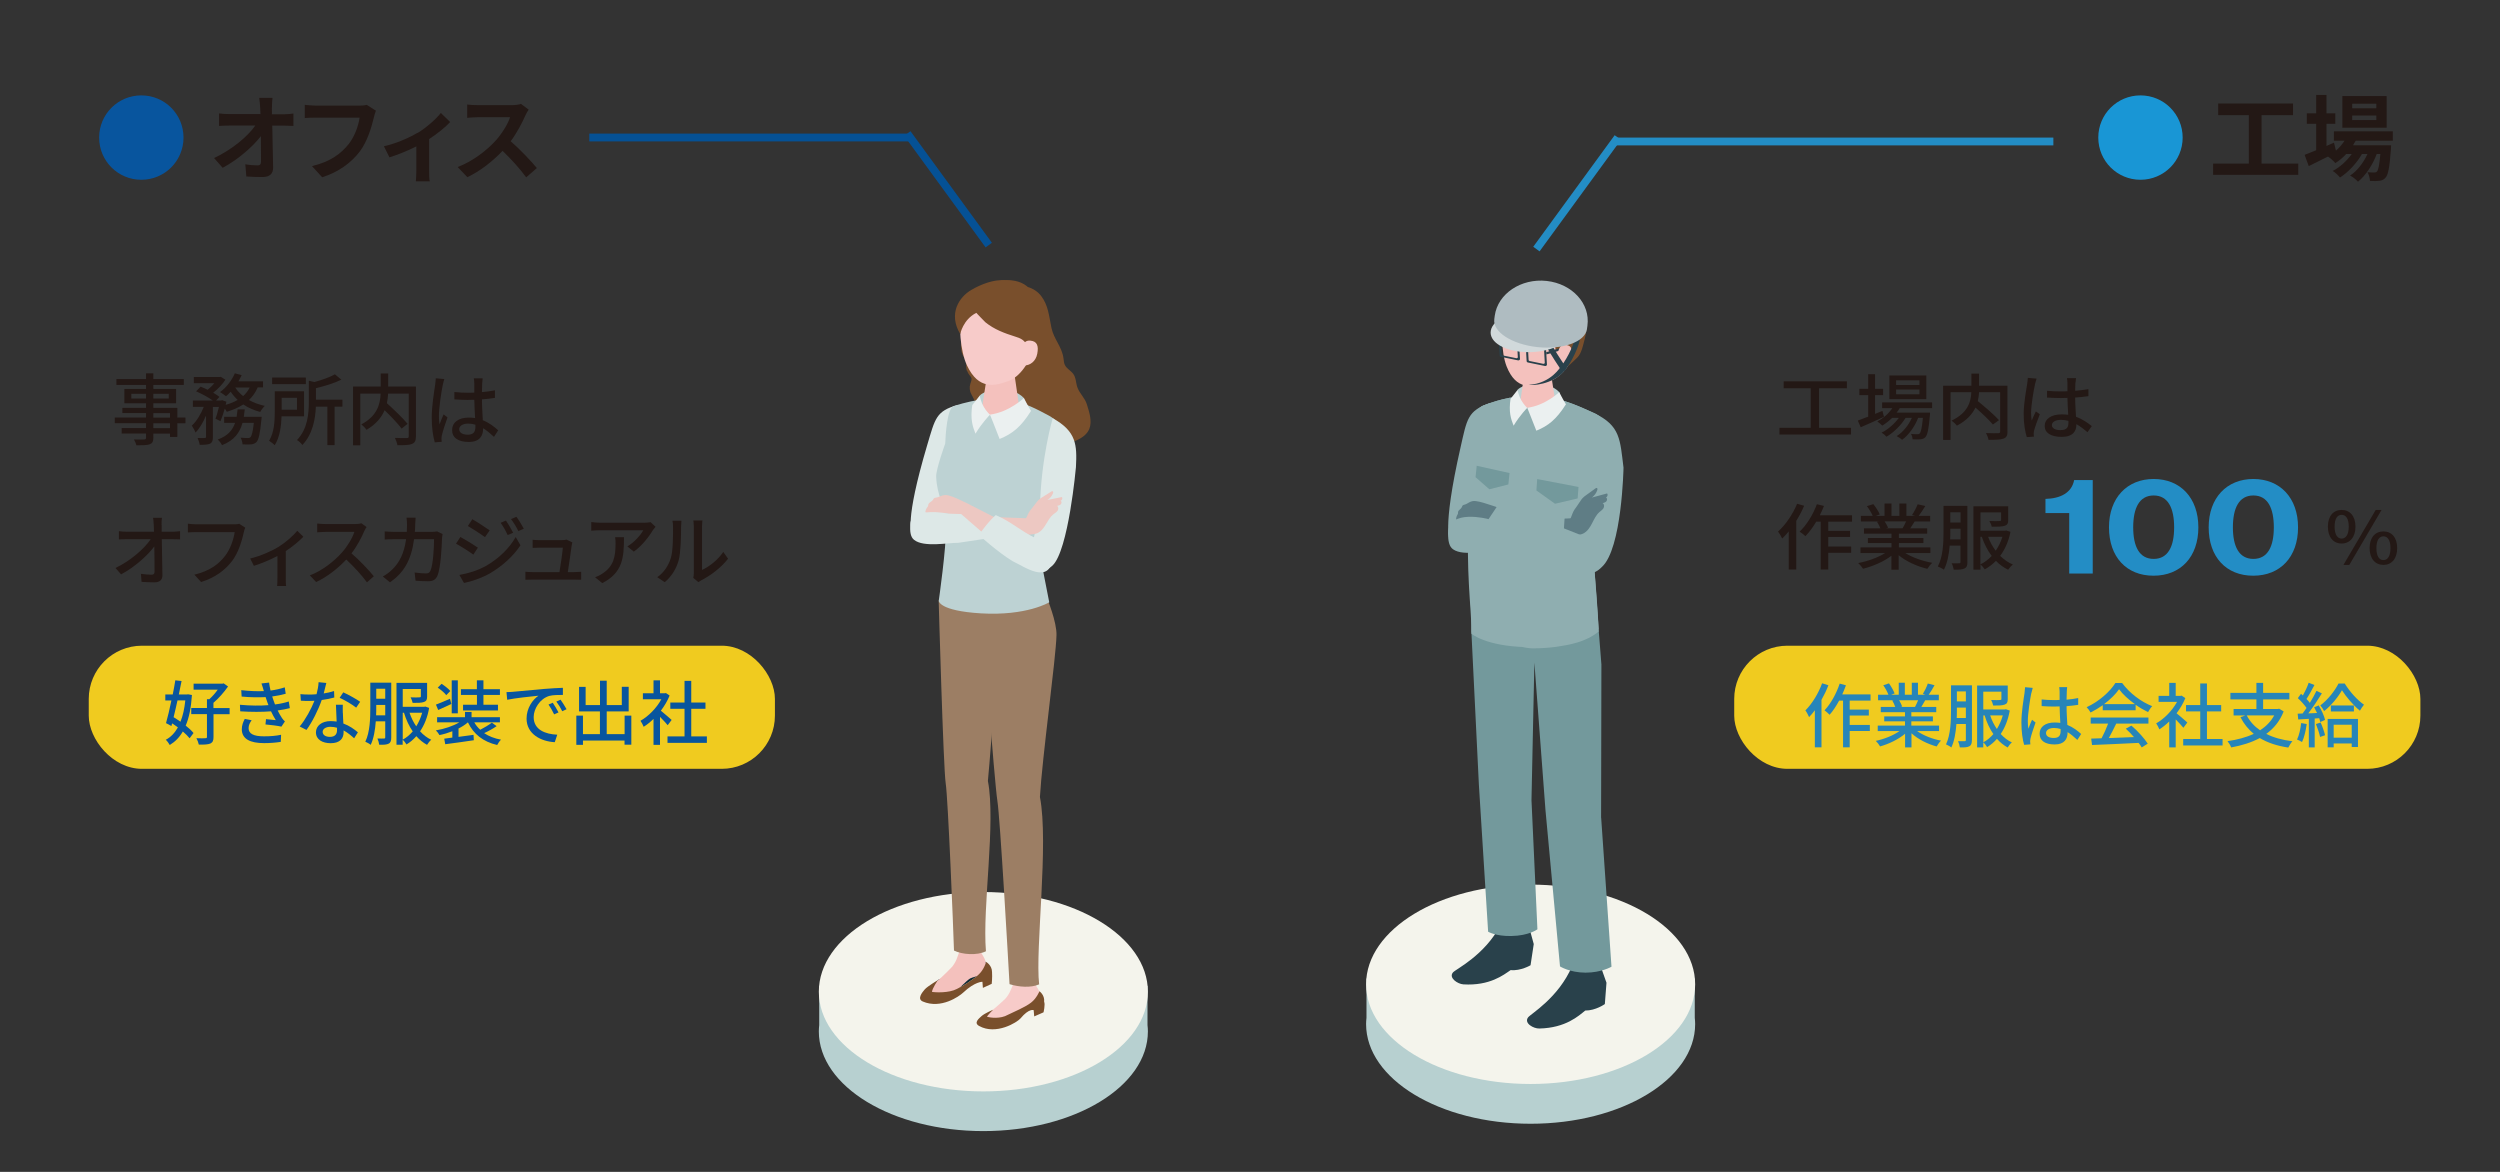 <?xml version="1.0" encoding="UTF-8"?><svg id="_レイヤー_2" xmlns="http://www.w3.org/2000/svg" viewBox="0 0 320 150"><rect x="0" y="0" width="320" height="150" fill="#333333" stroke="none"/><defs><style>.cls-1{fill:#29414b;}.cls-1,.cls-2,.cls-3,.cls-4,.cls-5,.cls-6,.cls-7,.cls-8,.cls-9,.cls-10,.cls-11,.cls-12,.cls-13,.cls-14,.cls-15,.cls-16,.cls-17,.cls-18,.cls-19,.cls-20,.cls-21,.cls-22,.cls-23,.cls-24,.cls-25{stroke-width:0px;}.cls-2{fill:#102c36;}.cls-3{fill:#edc8c2;}.cls-4{fill:#2685b9;}.cls-5{fill:#794f2c;}.cls-6,.cls-26{fill:#08559e;}.cls-7{fill:#f4c1bd;}.cls-8{fill:#231815;}.cls-9{fill:#9c7e64;}.cls-10{fill:#73999c;}.cls-11{fill:none;}.cls-12{fill:#ebf0f0;}.cls-13{fill:#8faeb0;}.cls-14{fill:#dde8e7;}.cls-26{stroke:#055195;}.cls-26,.cls-27{stroke-miterlimit:10;}.cls-15{fill:#f4f4ec;}.cls-16{fill:#1996d5;}.cls-17{fill:#f0cb1f;}.cls-18{fill:#d1d9db;}.cls-19{fill:#bdd2d3;}.cls-20{fill:#b7d0d0;}.cls-21,.cls-27{fill:#238dc5;}.cls-22{fill:#f7cbc9;}.cls-23{fill:#afbcc1;}.cls-27{stroke:#238dc5;}.cls-24{fill:#01428b;}.cls-25{fill:#5f7d85;}</style></defs><g id="_レイヤー_1-2"><path class="cls-20" d="m216.93,130.28v-5.03h-2.28c-3.5-4.11-10.57-6.93-18.73-6.93s-15.23,2.82-18.73,6.93h-2.28v5.03c-.03.27-.05.53-.05.8,0,7.05,9.43,12.76,21.06,12.76s21.06-5.71,21.06-12.76c0-.27-.02-.54-.05-.8Z"/><ellipse class="cls-15" cx="195.92" cy="125.99" rx="21.06" ry="12.76"/><path class="cls-13" d="m185.63,69.29s-1.14-1.18,1.31-11.98c.84-3.71.9-4.72,3.78-5.73,2.5,2.99-1.83,17.97-1.83,17.97l-3.27-.27Z"/><path class="cls-13" d="m204.63,80.5l-.58-8.11,1.77-16.06c.23-1.39-.32-2.79-1.83-3.48-3.47-1.57-7.54-3.52-14.1-.95-.9.35-1.23,1.44-1.54,2.35-.37,1.09-.55,2.27-.51,3.43,0,0,.07,1.99.07,1.99.03,3.8.06,7.59.1,11.39.02,2.41.14,4.78.31,7.18.08,1.06.02,2.69.02,2.69,0,0,1.97,1.76,7.82,1.73,6.37-.03,8.46-2.15,8.46-2.15Z"/><path class="cls-1" d="m204.91,123.76l.72,2.03-.21,2.73s-1.17.84-2.51.83c-.83.67-2.5,2.23-5.88,2.3-.73.02-1.99-.67-1.44-1.42.34-.46,3.87-2.47,5.63-6.54,1.9-.19,3.7.07,3.7.07Z"/><path class="cls-1" d="m195.75,118.76l.57,2.08-.41,2.71s-1.23.74-2.56.63c-.88.6-2.65,2.02-6.03,1.82-.73-.04-1.93-.83-1.34-1.53.37-.43,4.04-2.16,6.09-6.07,1.9-.03,3.69.37,3.69.37Z"/><path class="cls-19" d="m194.25,49.89c.79-.85,3.88-1.24,5.33.3.11.75.26,1.24.26,1.24l-2.66.96-2.86-.4s-.14-1.51-.07-2.09Z"/><path class="cls-7" d="m196.87,47.31c1.15,0,1.76.64,1.76,1.2l.58,3.74c-.05.65-2.42-.06-3.72-.06s-1.06.7-1.01.06l.56-3.91c.05-.57.68-1.03,1.83-1.03Z"/><path class="cls-7" d="m197.34,38.18c3.26.02,4.16,2.48,4.16,5.45,0,3.87-2.55,5.06-3.86,5.45-1.59.46-3.58.88-4.79-2.17-.72-1.82-.7-4.97-.3-6.19.35-1.07,1.51-2.55,4.77-2.53Z"/><path class="cls-5" d="m194.93,40.87c-.09-.26.25-.46.52-.48,1.2-.07,1.34,1.06,2.08,1.7.37.32.8.61,1.02,1.05.26.53.56,1.15.59,1.79.4-1.12,1.93,1.65,1.54,1.96.39-.31.74-.68,1.1-1.01.47-.43.67-.99.83-1.59.17-.61.34-1.23.42-1.86.06-.49.13-1.12.01-1.6-.19-.78-.67-1.83-1.4-2.24-.23-.13-.61-.1-.77-.3-.17-.2.04-.61-.2-.87-.23-.25-.58-.37-.92-.45-1.3-.32-2.63-.49-3.93-.08-.86.27-1.65.71-2.43,1.16-.63.37-1.08.68-1.33,1.38-.15.43-.3.86-.38,1.3-.08.45,0,.85,0,1.3.07.34.19.72.34,1.04.04.08.14.15.22.1.06-.04.06-.12.05-.19-.01-.13-.04-.29.05-.39.03-.04.07-.06.11-.09.12-.08.23-.15.35-.23.21-.14.24-.48.35-.7.12-.25.28-.48.5-.66.36-.28.92-.35,1.26-.05Z"/><path class="cls-10" d="m204.94,104.68l.04-19.62-.36-4.56s-2.12,1.94-8.46,2.15c-5.22.17-7.82-1.73-7.82-1.73l.96,19.58,1.18,18.76s.97.59,2.97.55c2.27-.04,3.34-.86,3.34-.86l-.76-16.53.37-17.61,1.42,18.88,1.86,20.01s1.24.79,3.26.8c2.04,0,3.33-.76,3.33-.76l-1.32-19.05Z"/><path class="cls-13" d="m195.36,82.57l-.56-14.66s-3.4-7.16-1.52-16.56c.02-.1.04-.2.07-.31,0-.05.01-.1.01-.15-.04,0-.07.01-.11.02-1.04.2-2.16.52-3.36.99-.9.35-1.35,1.45-1.66,2.36-.37,1.09-.61,2.29-.56,3.45,0,0,.08,2.01.08,2.01.03,3.8.12,7.62.15,11.41.02,2.41.17,4.74.34,7.14.08,1.06.1,2.84.1,2.84,0,0,1.79,1.59,7,1.72l.02-.25Z"/><path class="cls-13" d="m203.99,52.85c-1.15-.52-2.37-1.08-3.72-1.51v-.04s-.02.03-.02.03c0,0-2.22,10.8-6.18,15.68.07,4.6.76,15.8.76,15.8.36.07.89.18,1.33.18,1.13,0,2.13-.08,3-.19,1.78-.27,3.77-.6,5.46-1.95,0-.08,0-.2,0-.33,0,0,0,0,0,0,0,0,0,0,0,0-.04-1.59-.44-6.6-.56-7.97v-.15s.12-1.15.12-1.15l.61-5.57,1.03-9.34c.23-1.39-.32-2.79-1.83-3.48Z"/><path class="cls-24" d="m204.69,66.58s-.52-2.29-1.37-5.69c.51,4.89.72,5.66,1.19,7.31l.18-1.62Z"/><path class="cls-12" d="m195.49,52.2s-1.01-.84-1.23-2.31c0,0-.58.76-.91,1.15-.25,1.7.03,2.54.39,3.45.81-1.35,1.75-2.29,1.75-2.29"/><path class="cls-13" d="m201.96,70.87l.86-5.78c-.35-6.9,1.28-12.18,1.28-12.18,3.34,1.59,3.26,3.4,3.71,6.95,0,0-.19,10.41-2.78,12.72-2.26,2.32-3.07-1.71-3.07-1.71Z"/><path class="cls-25" d="m202.21,64.26c.1-.17.21-.34.34-.48.15-.17.34-.31.53-.44.38-.28.77-.56,1.15-.83.04-.03.09-.06.14-.06.12.02.12.18.08.29-.13.38-.37.71-.69.95.65-.18,1.29-.35,1.94-.53.15.15.06.46-.15.5.18.07.19.34.08.49-.12.15-.32.21-.5.26.23.1.24.44.11.65-.13.21-.36.34-.54.51-.84.76-.95,2.15-2.04,2.72-.71.37-1.53-.04-2.28.03-.11,0-.4.14-.5.1-.17-.07-.12-.39-.12-.56,0-.5.05-.99.1-1.48.36,0,.71,0,1.07-.03.03,0,.07,0,.09-.02.03-.02.05-.05.06-.09.16-.36.22-.65.44-.99.23-.33.47-.65.68-.99Z"/><path class="cls-25" d="m188,64.34c-.07.04-.14.07-.2.11-.12.07-.2.11-.33.14-.11.03-.21.05-.28.15-.04.06-.06.13-.09.2-.11.23-.43.34-.47.6-.01.07,0,.14-.01.2-.02.08-.07.15-.11.22-.06.11-.19.46-.09.58.08.09.43-.02.56-.04.45-.07.91-.12,1.36-.15.89-.05,1.8.02,2.63.39.12.05.7-1.58.74-1.78,0-.03-1.69-.56-1.85-.61-.31-.09-.63-.17-.95-.21-.35-.05-.6.03-.91.19Z"/><path class="cls-13" d="m200.05,69.76l.23-3.65-9.78.33s-5.12-1.37-5.15,1.81c0,1,.14,1.71.64,2.06,1.38.98,4.68.08,6.03.01,3.9-.18,8.02-.57,8.02-.57Z"/><path class="cls-13" d="m190.54,66.44l1.17-1.75s3.12.97,4.09,1.33c2.35.86,4.35,1.56,6.65,2.52,1.19.5,2.7.94,2.57,2.98-.24,3.72-5.43.81-7.15.15-3.64-1.41-7.33-5.23-7.33-5.23Z"/><polygon class="cls-1" points="197.91 45.08 199.9 44.5 199.92 44.79 197.93 45.37 197.91 45.08"/><path class="cls-1" d="m199.9,44.5l1.29.5c.1-.02.18.02.19.1h0c0,.08-.08.17-.19.19l-1.28-.5-.02-.29Z"/><path class="cls-1" d="m195.75,44.71l-1.65-.34c-.08-.02-.19.05-.18.13v.1c0,.06.06.11.13.13l1.65.34c.08.02.19-.05.18-.13v-.1c0-.06-.06-.11-.13-.13Z"/><path class="cls-1" d="m197.9,44.78l.11,1.9c0,.1-.13.19-.24.17l-2.19-.45c-.1-.02-.16-.08-.17-.17l-.11-1.9c0-.1.13-.19.24-.17l2.19.45c.1.02.16.08.17.17Zm-.38,0l-1.75-.36c-.09-.02-.2.06-.19.13l.08,1.52c0,.07.05.12.13.14l1.75.36c.09.02.2-.06.19-.13l-.08-1.52c0-.07-.05-.12-.13-.14Z"/><path class="cls-1" d="m194.45,44.06l.11,1.9c0,.1-.13.19-.24.17l-2.19-.45c-.1-.02-.16-.08-.17-.17l-.11-1.9c0-.1.13-.19.24-.17l2.19.45c.1.02.16.08.17.17Zm-.38,0l-1.75-.36c-.09-.02-.2.06-.19.13l.08,1.52c0,.07.05.12.13.14l1.75.36c.09.02.2-.06.19-.13l-.08-1.52c0-.07-.05-.12-.13-.14Z"/><path class="cls-7" d="m199.45,45.11s.06-1.11,1.01-.96c.81.12.79.65.56,1.57s-.8,1.36-1.37,1.33c-.57-.03-.2-1.94-.2-1.94Z"/><path class="cls-12" d="m195.49,52.2s.62,1.53,1.16,2.93c1.51-.62,2.54-1.41,3.79-3.38-.36-.57-.86-1.56-.86-1.56,0,0-1.76,1.71-4.1,2.01Z"/><polygon class="cls-10" points="201.94 63.8 199.04 64.48 196.66 62.78 196.76 61.32 202.05 62.33 201.94 63.8"/><polygon class="cls-10" points="193.22 60.55 193.07 62.01 190.64 62.63 188.87 61.08 189.02 59.62 193.22 60.55"/><path class="cls-1" d="m200,47.49s.06.02.1.02c.1,0,.19-.04.25-.13,1.43-1.97,1.82-3.67,1.84-3.74.05-.21-.06-.42-.23-.48-.18-.06-.36.06-.4.26,0,.02-.34,1.41-1.46,3.09-1-1.5-1.79-2.88-1.8-2.89-.1-.18-.31-.23-.46-.11-.15.12-.19.36-.09.54,0,.02.95,1.66,2.08,3.33.04.06.1.11.16.13Z"/><path class="cls-18" d="m190.8,42.6c.03,1.47,2.38,2.58,5.23,2.47,2.86-.11,5.14-1.39,5.11-2.86-.03-1.47-2.38-2.58-5.23-2.47-2.86.11-5.14,1.39-5.11,2.86Z"/><path class="cls-23" d="m191.27,40.85c-.23,1.62,2.24,3.22,5.52,3.58,3.27.35,6.11-.67,6.34-2.3,0,0,.06-.41.06-.44.39-2.81-1.94-5.37-5.22-5.73s-6.25,1.64-6.64,4.44c0,.03-.06.44-.06.44Z"/><path class="cls-1" d="m199.79,46.9s-1.24,2.19-4.11,2.36c1.3.16,3.88-.51,4.82-2.16l-.71-.21Z"/><path class="cls-20" d="m146.88,131.22v-5.03h-2.28c-3.5-4.11-10.57-6.93-18.73-6.93s-15.23,2.82-18.73,6.93h-2.28v5.03c-.03.27-.05.53-.05.8,0,7.05,9.43,12.76,21.06,12.76s21.06-5.71,21.06-12.76c0-.27-.02-.54-.05-.8Z"/><ellipse class="cls-15" cx="125.87" cy="126.94" rx="21.06" ry="12.76"/><path class="cls-5" d="m123.76,47.47c-.06-.18-.09-.36-.09-.55,0-.28.06-.58-.04-.85-.06-.15-.17-.28-.27-.41-.44-.63-.32-1.34-.33-2.06-.01-.78.03-1.58.16-2.35.41-2.41,1.2-3.35,2.07-3.96,4.05-2.83,6.29-.56,6.29-.56.77.24,1.33.65,1.72,1.16.94,1.22,1.01,2.66,1.32,4.1.31,1.45,1.35,2.39,1.54,3.9.04.29.05.58.18.84.22.45.72.69,1.03,1.08.42.54.35,1.19.57,1.79.28.77.95,1.33,1.2,2.13.3.97.72,2.18.32,3.17-.25.63-.83,1.07-1.43,1.37-.6.3-1.26.5-1.85.81-.71.37-1.33.89-2.01,1.3-.69.41-1.5.69-2.28.52-.44-.1-.83-.33-1.25-.5-.52-.22-1.07-.34-1.63-.36-.55-.02-1.11.05-1.63-.14-.53-.2-.92-.65-1.25-1.1-.44-.6-.35-1.37-.5-2.1-.29-1.52-.44-2.79-1.26-4.22-.23-.4-.28-.9-.14-1.34.08-.26.22-.53.13-.78-.05-.13-.15-.24-.24-.35-.13-.16-.23-.34-.3-.54Z"/><path class="cls-2" d="m125.29,124.73c.67-.63.94-1.59.94-1.59,0,0-.43-.2-1.02.19-1.48,1.17-2.34,1.48-2.78,1.54-1.87.27-2.36.56-2.36.56,0,0-.8,1.18-.77,1.55.42.06,2.15.16,3.17-.38.7-.31,2.15-1.24,2.82-1.87Z"/><path class="cls-7" d="m125.29,121.28l.12.3c.24.59.72,1.08.78,1.71.07.77-.23,1.26-.82,1.58,0,0-.94.23-1.19.37-.49.29-1.64,1.52-1.64,1.52-.54.59-1.66.99-2.44.91-.73-.08-.83-.14-1.18-.61-.44-.59.61-1.22,1.11-1.56.49-.34,1.86-1.77,1.86-1.77.28-.36.51-.77.66-1.23l.34-.96,2.38-.27Z"/><path class="cls-5" d="m120.07,125.42s-.8,1.18-.77,1.55c.42.06,2.15.16,3.17-.38.7-.31,2.15-1.24,2.82-1.87.67-.63.94-1.59.94-1.59,0,0,.75.42.75,1.3.05.69-.04,1.5-.04,1.5l-1.13.52-.06-.78s-.94-.05-2.47,1.39c-.49.46-2.84,2.14-5.17,1.13-.75-.33-.08-1.16.27-1.56.36-.4,1.71-1.2,1.71-1.2Z"/><path class="cls-22" d="m132.34,125.55l.12.3c.24.58.72,1.07.77,1.69.05.75-.14,1.42-.82,1.6-.29.08-.93-.02-1.21.09-.59.22-1.91,1.62-1.91,1.62-.59.56-1.58.93-2.4.83-.76-.09-1.08-.16-1.43-.63-.45-.59.68-1.17,1.22-1.5.53-.32,1.97-1.68,1.97-1.68.31-.34.56-.74.74-1.18l.39-.93,2.56-.2Z"/><path class="cls-5" d="m127.12,129.25s-.71.68-.78.9c.4.11,1.7.31,2.68-.26.68-.33,2.23-.99,2.95-1.55.72-.55,1.08-1.46,1.08-1.46,0,0,.69.48.6,1.34.16.39-.08,1.36-.08,1.36l-1.19.52-.07-.8s-.58-.27-1.68,1.05c-.42.5-3.13,2.19-5.31.97-.7-.4-.06-.92.33-1.27.39-.35,1.48-.81,1.48-.81Z"/><path class="cls-9" d="m120.15,76.89s.6,21.48.9,23.38c.3,1.91.98,18.72,1.06,21.4,1.04.52,2.96.66,4.09.09-.47-5.67,1.29-16.44.25-21.8.14-1.59.92-9.93.76-13.06-.05-3.65-.23-7.48-.23-7.48l-2.49-2.67-4.34.13Z"/><path class="cls-9" d="m125.6,77.9s1.71,22.45,2.06,24.57,1.39,20.51,1.56,23.5c1.22.38,2.72.49,3.79.03-.52-4.54,1.26-18.03.1-23.99.29-5.05,2.06-17.85,2.12-20.7.06-1.69-1.21-4.74-1.21-4.74l-8.41,1.34Z"/><path class="cls-14" d="m116.72,68.13s-1-1.18,1.96-11.15c1.02-3.43,1.13-4.37,3.9-5.14,2.16,2.96-2.81,16.74-2.81,16.74l-3.05-.45Z"/><path class="cls-19" d="m134.3,77.08l-1.14-5.83,2.6-14.72c.3-1.27-.13-2.6-1.48-3.32-3.11-1.66-5.99-3.23-12.2-1.24-.85.27-1.05,3.73-1.09,4.8,0,0-1.19,3.29-1.16,4.22.1,2.63,1.08,3.24,1.23,6.75.09,2.22-.9,9.16-.9,9.16,0,0-.01,1.28,5.39,1.61,5.88.35,8.76-1.42,8.76-1.42Z"/><path class="cls-14" d="m131.95,70.61l1.16-5.37c.09-6.49,1.64-11.71,1.64-11.71,3.03,1.69,3.12,3.39,2.97,6.27,0,0-.95,10.69-3.01,12.6-2.26,2.04-2.78-1.79-2.78-1.79Z"/><path class="cls-3" d="m132.58,64.43c.11-.15.22-.3.35-.43.15-.15.34-.27.52-.38.38-.24.75-.47,1.13-.71.04-.03.09-.05.14-.04.11.02.1.18.06.28-.14.35-.39.65-.71.85.62-.13,1.23-.25,1.85-.38.13.15.03.44-.17.46.16.08.16.33.04.46-.12.13-.31.18-.49.22.21.11.2.42.07.62-.14.19-.35.3-.54.45-.84.67-1.02,1.96-2.08,2.43-.69.3-5.84.47-6.54.49-.11,0-.42-2.18-.35-2.64.33.03,5.05.23,5.38.22.03,0,.06,0,.09-.02.03-.02.05-.05.06-.08.17-.33.24-.6.48-.9.23-.3.48-.58.7-.89Z"/><path class="cls-3" d="m120.44,63.49c-.08.03-.15.06-.23.09-.14.06-.23.09-.37.11-.12.02-.23.02-.32.12-.05.06-.08.13-.12.19-.15.23-.5.3-.57.57-.02.07-.02.14-.04.21-.03.08-.09.14-.14.21-.08.11-.26.45-.17.6.07.11.46.04.6.04.48,0,.97,0,1.45.03.94.07,1.89.27,2.71.77.12.07.95-1.56,1.02-1.77,0-.03-1.7-.82-1.86-.89-.32-.14-.64-.26-.97-.35-.36-.1-.64-.06-.99.07Z"/><path class="cls-14" d="m126.53,68.92l-.3-3.02-4.77-.15s-4.91-.96-4.94,1.38c-.07.93.03,1.61.48,1.97,1.24,1,4.39.36,5.66.38,3.47-.53,3.87-.57,3.87-.57Z"/><polygon class="cls-3" points="124.25 64.66 127.99 66.57 126.75 69.03 122.89 65.68 124.25 64.66"/><path class="cls-14" d="m125.29,68.48s1.23-1.77,2.17-2.55c2.15.95,2.97,1.9,5.08,2.95,1.09.54,2.47.62,2.23,2.53-.45,3.47-3.57,1.16-5.14.43-1.8-1.07-4.34-3.36-4.34-3.36Z"/><path class="cls-19" d="m125.41,50.63c.84-.9,4.11-1.31,5.65.32.11.8.27,1.32.27,1.32l-2.82,1.01-3.03-.43s-.15-1.6-.07-2.22Z"/><path class="cls-7" d="m128.16,47.16c1.15.01,1.76.67,1.76,1.23l.55,3.78c-.06.65-1.18,1.17-2.49,1.16-1.32-.01-2.33-.55-2.27-1.2l.61-3.94c.05-.57.7-1.03,1.85-1.02Z"/><path class="cls-22" d="m128.01,37.14c3.5-.18,4.62,2.38,4.81,5.57-.74,3.78-2.4,5.59-3.78,6.08-1.68.6-3.77,1.17-5.27-2.02-.89-1.9-1.06-5.28-.71-6.62.31-1.16,1.45-2.83,4.95-3.02Z"/><path class="cls-5" d="m124.97,40.05s1.09,1.15,1.16,1.2c1.15.93,2.44,1.4,3.83,1.84.29.09.59.19.85.36.2.13.37.31.52.5.53.68.78,1.49.81,2.34.32.04.86-.29,1.05-.59.24-.38.44-.78.61-1.19.39-.95.25-2.24.28-3.27.05-1.8-.75-3.42-2.47-4.13,0,0-2.31-2.83-7.23-.03-1.62.92-3.03,3.07-1.47,5.68,0,0,.34-1.84,2.05-2.71Z"/><path class="cls-22" d="m130.86,44.69s-.01-1.19,1.02-1.09c.88.08,1.08.67.89,1.68s-.96,1.48-1.57,1.49-.33-2.07-.33-2.07Z"/><path class="cls-12" d="m126.72,53.08s.66,1.62,1.23,3.11c1.6-.66,2.7-1.49,4.02-3.59-.38-.61-.91-1.66-.91-1.66,0,0-1.87,1.81-4.34,2.13Z"/><path class="cls-12" d="m126.72,53.08s-1.07-.89-1.31-2.45c0,0-.62.81-.96,1.22-.26,1.8.03,2.69.41,3.66.86-1.43,1.86-2.43,1.86-2.43"/><path class="cls-6" d="m18.09,12.21c2.99,0,5.4,2.41,5.4,5.4s-2.41,5.4-5.4,5.4-5.4-2.41-5.4-5.4,2.41-5.4,5.4-5.4Z"/><path class="cls-8" d="m34.8,13.77c0,.26.01.55.01.86h1.5c.4,0,.96-.05,1.25-.1v1.59c-.38-.01-.84-.04-1.16-.04h-1.55c.04,1.75.08,3.75.11,5.37.01.77-.43,1.21-1.34,1.21-.73,0-1.4-.02-2.09-.07l-.13-1.56c.54.1,1.19.14,1.59.14.3,0,.42-.16.42-.5,0-.8,0-2-.02-3.24-1.06,1.38-3,3.05-4.89,4.05l-1.1-1.25c2.34-1.1,4.32-2.79,5.28-4.16h-3.27c-.43,0-.95.02-1.37.05v-1.6c.35.05.92.08,1.33.08h3.97c-.01-.31-.02-.6-.04-.86-.04-.52-.07-.9-.12-1.21h1.7c-.05.37-.07.84-.07,1.21Z"/><path class="cls-8" d="m47.86,15.01c-.28,1.18-.8,3.03-1.8,4.37-1.09,1.44-2.69,2.63-4.82,3.31l-1.31-1.43c2.38-.56,3.73-1.61,4.7-2.82.79-1,1.25-2.36,1.4-3.38h-5.59c-.54,0-1.12.02-1.43.05v-1.69c.36.04,1.04.1,1.44.1h5.54c.24,0,.62-.01.95-.1l1.18.75c-.11.24-.2.59-.26.84Z"/><path class="cls-8" d="m53.44,17.03c1.16-.71,2.37-1.79,2.99-2.57l1.19,1.16c-.56.62-1.62,1.48-2.69,2.18v4.11c0,.42.01,1.06.08,1.3h-1.78c.02-.24.06-.88.06-1.3v-3.17c-1.05.53-2.4,1.08-3.44,1.4l-.71-1.42c1.56-.34,3.35-1.14,4.29-1.72Z"/><path class="cls-8" d="m67.25,14.78c-.41.93-1.08,2.22-1.88,3.3,1.19,1.03,2.64,2.57,3.35,3.43l-1.37,1.19c-.78-1.08-1.89-2.3-3.02-3.39-1.27,1.34-2.87,2.59-4.51,3.37l-1.24-1.3c1.93-.72,3.79-2.18,4.92-3.44.79-.9,1.52-2.09,1.79-2.94h-4.07c-.5,0-1.16.07-1.42.08v-1.7c.32.05,1.06.08,1.42.08h4.23c.52,0,1-.07,1.24-.16l.98.73c-.1.13-.31.5-.42.74Z"/><path class="cls-16" d="m273.98,12.21c2.99,0,5.4,2.41,5.4,5.4s-2.41,5.4-5.4,5.4-5.4-2.41-5.4-5.4,2.41-5.4,5.4-5.4Z"/><path class="cls-8" d="m294.18,20.94v1.44h-10.9v-1.44h4.57v-6.2h-3.92v-1.49h9.58v1.49h-4.03v6.2h4.7Z"/><path class="cls-8" d="m301.53,18.01c-.1.19-.22.38-.34.58h4.87s-.01.32-.02.49c-.17,2.34-.36,3.3-.68,3.65-.23.28-.49.37-.79.41-.28.04-.73.05-1.21.02-.02-.34-.14-.82-.32-1.12.38.04.7.04.85.04.17,0,.26-.02.36-.13.17-.18.31-.79.44-2.24h-.47c-.49,1.34-1.43,2.79-2.4,3.55-.24-.28-.65-.6-1.01-.79.91-.58,1.71-1.64,2.23-2.76h-.71c-.65,1.15-1.76,2.35-2.81,3.01-.23-.28-.6-.64-.94-.84.89-.44,1.81-1.28,2.45-2.17h-.71c-.44.47-.91.86-1.4,1.17-.18-.23-.64-.65-.94-.84-.86.43-1.73.86-2.46,1.22l-.53-1.44c.41-.16.91-.36,1.48-.59v-3.38h-1.2v-1.34h1.2v-2.36h1.32v2.36h1.13v1.34h-1.13v2.83l.96-.42.25,1.02c.43-.37.8-.8,1.1-1.27h-1.36v-1.2h7.54v1.2h-4.77Zm3.96-1.66h-5.67v-4.05h5.67v4.05Zm-1.32-3.07h-3.09v.58h3.09v-.58Zm0,1.51h-3.09v.58h3.09v-.58Z"/><line class="cls-26" x1="75.43" y1="17.6" x2="116.51" y2="17.6"/><line class="cls-26" x1="116.14" y1="17.09" x2="126.56" y2="31.37"/><line class="cls-27" x1="262.83" y1="18.11" x2="206.72" y2="18.11"/><line class="cls-27" x1="207.08" y1="17.6" x2="196.66" y2="31.88"/><path class="cls-8" d="m236.93,54.76v.86h-9.16v-.86h4v-5.06h-3.46v-.89h8.09v.89h-3.56v5.06h4.1Z"/><path class="cls-8" d="m241.16,53.35c-1.02.47-2.13.97-2.99,1.34l-.37-.86c.37-.13.83-.3,1.33-.5v-2.75h-1.13v-.81h1.13v-1.87h.88v1.87h1.03v.81h-1.03v2.4c.31-.13.62-.26.94-.39l.2.76Zm1.99-1.09c-.11.19-.24.38-.38.55h4.28s-.01.21-.02.32c-.16,1.85-.32,2.57-.59,2.84-.17.17-.37.23-.61.26-.24.02-.61.03-1.02,0,0-.2-.09-.51-.21-.69.35.04.67.04.8.04.15,0,.24,0,.32-.1.15-.16.29-.68.41-1.99h-.61c-.41,1.07-1.21,2.22-2.06,2.81-.15-.16-.45-.36-.69-.48.8-.48,1.52-1.39,1.95-2.33h-.81c-.55.91-1.53,1.89-2.44,2.41-.14-.17-.41-.39-.63-.52.81-.39,1.65-1.13,2.21-1.89h-.86c-.39.39-.82.72-1.26.99-.13-.14-.46-.42-.64-.54.77-.4,1.46-1,1.93-1.7h-1.31v-.73h6.4v.73h-4.14Zm3.42-1.17h-4.73v-3.03h4.73v3.03Zm-.88-2.41h-2.99v.6h2.99v-.6Zm0,1.18h-2.99v.61h2.99v-.61Z"/><path class="cls-8" d="m256.96,55.24c0,.51-.13.77-.51.9-.38.15-1.01.16-1.92.16-.04-.24-.19-.64-.33-.87.67.03,1.36.03,1.56.02.19,0,.26-.05.26-.22v-5.03h-2.7c-.02.36-.07.74-.16,1.14.94.77,2.12,1.78,2.71,2.44l-.78.56c-.47-.56-1.38-1.43-2.23-2.17-.4.84-1.12,1.65-2.38,2.32-.12-.18-.45-.49-.68-.65,2.13-1.02,2.48-2.46,2.53-3.64h-2.66v6.11h-.95v-6.94h3.62v-1.55h.98v1.55h3.63v5.87Z"/><path class="cls-8" d="m260.48,49.19c-.17.75-.5,2.67-.5,3.66,0,.33.02.65.08.99.14-.38.37-.84.53-1.18l.51.36c-.28.7-.62,1.64-.74,2.11-.03.13-.05.31-.05.42,0,.09.02.23.03.34l-.91.06c-.21-.66-.4-1.68-.4-2.94,0-1.37.33-3.13.45-3.87.03-.23.07-.53.08-.77l1.12.09c-.06.17-.16.54-.2.71Zm5.17-.22c0,.23-.02.63-.03,1.05.6-.05,1.18-.12,1.7-.21v.9c-.53.07-1.11.14-1.7.18,0,.92.08,1.75.11,2.46.85.3,1.5.78,2.02,1.19l-.55.78c-.48-.41-.95-.76-1.42-1.03v.05c0,.85-.45,1.58-1.87,1.58s-2.19-.52-2.19-1.4.81-1.48,2.18-1.48c.29,0,.56.02.83.05-.04-.65-.08-1.44-.1-2.16-.29,0-.57.02-.86.02-.59,0-1.16-.03-1.75-.06v-.87c.57.06,1.15.08,1.76.08.29,0,.56,0,.85-.02v-1.09c0-.16-.03-.42-.06-.59h1.16c-.03.18-.05.39-.06.57Zm-1.88,6.08c.76,0,.99-.35.99-.93v-.25c-.31-.08-.62-.13-.95-.13-.69,0-1.17.27-1.17.67,0,.43.47.65,1.13.65Z"/><path class="cls-8" d="m230.93,64.74c-.28.65-.62,1.31-1.01,1.93v6.23h-.96v-4.88c-.27.33-.55.64-.84.91-.09-.21-.37-.69-.53-.89.97-.87,1.88-2.21,2.44-3.56l.91.26Zm3.09,2.04v1.17h2.79v.78h-2.79v1.23h2.93v.8h-2.93v2.14h-.97v-6.13h-.57c-.43.72-.9,1.37-1.39,1.86-.15-.15-.52-.45-.74-.58.9-.85,1.72-2.18,2.21-3.51l.91.22c-.16.4-.34.8-.53,1.19h4.12v.82h-3.03Z"/><path class="cls-8" d="m243.86,70.78c.9.57,2.22,1.04,3.47,1.26-.21.18-.49.54-.63.77-1.33-.32-2.7-.94-3.67-1.74v1.86h-.93v-1.79c-.97.74-2.35,1.34-3.63,1.66-.14-.22-.41-.54-.62-.73,1.22-.23,2.55-.71,3.45-1.28h-3.16v-.72h3.97v-.56h-3.02v-.65h3.02v-.55h-3.52v-.68h2.1c-.09-.26-.27-.59-.43-.84l.25-.04h-2.32v-.72h1.52c-.15-.36-.46-.87-.75-1.25l.83-.25c.32.4.68.96.82,1.32l-.52.18h1.13v-1.58h.89v1.58h1.01v-1.58h.9v1.58h1.11l-.39-.11c.25-.37.56-.95.72-1.37l.98.22c-.28.45-.58.91-.85,1.26h1.47v.72h-1.98c-.19.31-.4.62-.57.88h2.17v.68h-3.62v.55h3.14v.65h-3.14v.56h4.03v.72h-3.2Zm-2.63-4.04c.18.27.37.6.44.82l-.3.06h2.16c.15-.25.32-.58.45-.88h-2.75Z"/><path class="cls-8" d="m251.83,71.95c0,.42-.08.67-.37.81-.29.15-.71.17-1.39.16-.02-.21-.14-.61-.26-.82.42.02.83,0,.96,0,.12,0,.17-.05.17-.18v-2.08h-1.38c-.09,1.09-.29,2.23-.74,3.08-.16-.13-.55-.32-.78-.41.68-1.27.73-3.11.73-4.46v-3.3h3.05v7.17Zm-.88-2.91v-1.36h-1.31v.39c0,.29,0,.63-.02.97h1.33Zm-1.31-3.47v1.31h1.31v-1.31h-1.31Zm7.7,2.51c-.25,1.24-.71,2.25-1.32,3.07.47.46,1.01.85,1.63,1.11-.21.16-.47.45-.61.67-.58-.29-1.11-.67-1.56-1.14-.43.44-.9.8-1.43,1.09-.12-.19-.36-.47-.55-.62v.66h-.9v-8.12h4.45v1.77c0,.4-.09.62-.45.73-.36.12-.9.12-1.66.12-.04-.22-.18-.53-.3-.73.56.02,1.14.02,1.28,0,.16,0,.22-.03.22-.14v-.96h-2.64v2.34h3.14l.15-.03.55.17Zm-3.85,4.16c.53-.25,1.02-.63,1.45-1.08-.54-.71-.96-1.54-1.27-2.45h-.18v3.53Zm.99-3.53c.24.65.56,1.25.97,1.78.36-.53.66-1.12.86-1.78h-1.83Z"/><path class="cls-8" d="m297.97,67.41c0-1.37.71-2.14,1.76-2.14s1.77.78,1.77,2.14-.72,2.16-1.77,2.16-1.76-.79-1.76-2.16Zm2.67,0c0-1.05-.38-1.51-.91-1.51s-.9.46-.9,1.51.38,1.53.9,1.53.91-.49.91-1.53Zm3.45-2.14h.75l-4.13,7.04h-.75l4.13-7.04Zm-.78,4.89c0-1.37.72-2.14,1.77-2.14s1.76.78,1.76,2.14-.72,2.15-1.76,2.15-1.77-.79-1.77-2.15Zm2.67,0c0-1.05-.38-1.51-.9-1.51s-.9.46-.9,1.51.37,1.53.9,1.53.9-.49.9-1.53Z"/><path class="cls-21" d="m264.86,65.67h-3.04v-1.81c1.92-.05,3.36-.78,3.67-2.41h2.38v11.96h-3.01v-7.73Z"/><path class="cls-21" d="m269.95,67.5c0-3.78,2.32-6.19,5.72-6.19s5.72,2.4,5.72,6.19-2.27,6.19-5.74,6.19-5.7-2.41-5.7-6.19Zm8.34,0c0-2.43-.76-4.08-2.62-4.08s-2.62,1.65-2.62,4.08.77,4.04,2.62,4.04,2.62-1.61,2.62-4.04Z"/><path class="cls-21" d="m282.71,67.5c0-3.78,2.32-6.19,5.72-6.19s5.72,2.4,5.72,6.19-2.27,6.19-5.74,6.19-5.7-2.41-5.7-6.19Zm8.34,0c0-2.43-.76-4.08-2.62-4.08s-2.62,1.65-2.62,4.08.77,4.04,2.62,4.04,2.62-1.61,2.62-4.04Z"/><path class="cls-8" d="m23.74,54.18h-1.04v1.75h-.94v-.43h-2.13v.52c0,.51-.13.72-.47.85-.34.12-.86.13-1.7.13-.05-.21-.19-.55-.32-.75.55.02,1.15.02,1.31,0,.18,0,.24-.06.24-.23v-.53h-3.12v-.7h3.12v-.62h-4v-.73h4v-.57h-3.03v-.66h3.03v-.59h-2.77v-1.84h2.77v-.51h-3.79v-.75h3.79v-.73h.94v.73h3.9v.75h-3.9v.51h2.91v1.84h-2.91v.59h3.07v1.23h1.04v.73Zm-5.05-3.17v-.6h-1.88v.6h1.88Zm.94-.6v.6h1.97v-.6h-1.97Zm0,3.04h2.13v-.57h-2.13v.57Zm2.13.73h-2.13v.62h2.13v-.62Z"/><path class="cls-8" d="m32.98,49.6c-.27.63-.65,1.16-1.11,1.6.59.34,1.28.59,2.02.75-.19.18-.46.54-.58.78-.8-.21-1.53-.53-2.17-.96-.61.4-1.33.7-2.11.94-.05-.11-.15-.26-.26-.41-.17.59-.36,1.18-.55,1.61l-.64-.32c.16-.39.31-.95.44-1.5h-.77v3.84c0,.45-.07.7-.37.86-.29.13-.7.15-1.32.15-.03-.25-.15-.63-.27-.88.4.02.8.02.92,0,.12,0,.16-.03.16-.15v-2.71c-.37.86-.84,1.67-1.35,2.17-.09-.27-.31-.65-.47-.89.6-.53,1.17-1.48,1.53-2.4h-1.39v-.81h2.55c-.55-.4-1.42-.87-2.14-1.18l.58-.6c.28.11.6.25.9.4.31-.24.61-.54.86-.84h-2.63v-.79h3.29l.15-.03.6.37c-.37.59-.97,1.21-1.56,1.67.32.18.59.37.8.53l-.43.47h.62l.14-.05.56.2c-.03.13-.06.26-.09.4.57-.16,1.08-.37,1.53-.63-.34-.32-.64-.67-.89-1.05-.2.22-.4.41-.6.58-.18-.15-.54-.41-.77-.53.79-.57,1.5-1.47,1.9-2.41l.87.24c-.12.27-.26.53-.41.79h3.15v.78h-.69Zm.51,3.75s0,.24-.03.37c-.17,1.79-.35,2.56-.63,2.86-.2.2-.4.26-.67.3-.25.02-.66.02-1.11,0-.02-.26-.12-.62-.25-.86.39.04.76.05.93.05.15,0,.23-.02.32-.11.17-.15.31-.66.44-1.83h-1.45c-.34,1.23-1.04,2.23-2.62,2.85-.11-.22-.36-.56-.55-.72,1.3-.47,1.91-1.22,2.22-2.13h-1.4v-.78h1.6c.05-.31.09-.62.12-.95h.92c-.03.33-.07.64-.12.95h2.28Zm-3.38-3.75c.26.41.6.77,1.01,1.1.35-.31.63-.68.84-1.1h-1.85Z"/><path class="cls-8" d="m36.04,53.29c-.04,1.21-.22,2.69-.88,3.7-.14-.16-.53-.46-.72-.57.67-1.06.73-2.59.73-3.73v-2.61h3.75v3.21h-2.88Zm3.11-4.12h-4.32v-.85h4.32v.85Zm-3.1,1.75v1.53h1.96v-1.53h-1.96Zm7.78,1.13h-1v4.93h-.93v-4.93h-1.47c-.06,1.54-.39,3.52-1.73,4.91-.13-.2-.46-.52-.69-.63,1.38-1.44,1.52-3.4,1.52-4.91v-2.69l.71.17c.99-.27,2.01-.63,2.63-.99l.82.69c-.9.45-2.12.81-3.25,1.09v1.47h3.39v.89Z"/><path class="cls-8" d="m53.24,55.84c0,.55-.13.83-.5.98-.37.16-.99.17-1.87.17-.04-.26-.19-.69-.32-.94.65.03,1.33.03,1.52.02.19,0,.25-.06.25-.24v-5.45h-2.64c-.02.39-.07.8-.16,1.23.92.83,2.07,1.93,2.65,2.64l-.76.61c-.46-.61-1.35-1.55-2.18-2.35-.39.91-1.09,1.79-2.32,2.51-.12-.2-.44-.53-.66-.7,2.08-1.1,2.42-2.66,2.47-3.94h-2.6v6.62h-.93v-7.52h3.54v-1.68h.96v1.68h3.55v6.36Z"/><path class="cls-8" d="m56.67,49.29c-.17.81-.49,2.89-.49,3.96,0,.36.02.7.08,1.07.14-.41.36-.91.52-1.28l.5.39c-.27.76-.61,1.78-.72,2.29-.03.14-.05.34-.05.46,0,.1.02.25.03.37l-.89.07c-.21-.71-.39-1.82-.39-3.18,0-1.48.32-3.39.44-4.19.03-.25.07-.57.08-.83l1.09.1c-.06.18-.16.59-.2.77Zm5.05-.24c0,.25-.02.68-.03,1.14.59-.05,1.15-.13,1.66-.23v.97c-.52.08-1.08.15-1.66.19,0,1,.08,1.9.11,2.67.83.33,1.47.84,1.97,1.29l-.54.84c-.47-.44-.93-.82-1.39-1.11v.05c0,.92-.44,1.71-1.83,1.71s-2.14-.56-2.14-1.52.79-1.6,2.13-1.6c.28,0,.55.02.81.06-.04-.7-.08-1.56-.1-2.34-.28,0-.56.02-.84.02-.58,0-1.13-.03-1.71-.07v-.94c.56.06,1.12.09,1.72.09.28,0,.55,0,.83-.02v-1.18c0-.17-.03-.45-.06-.64h1.13c-.03.2-.05.42-.06.62Zm-1.84,6.59c.74,0,.97-.38.97-1.01v-.27c-.3-.09-.61-.14-.93-.14-.67,0-1.14.29-1.14.72,0,.47.46.7,1.1.7Z"/><path class="cls-8" d="m20.69,67.19c0,.24,0,.53,0,.87h1.43c.29,0,.72-.04.93-.07v1.05c-.27,0-.63-.02-.88-.02h-1.46c.03,1.48.07,3.33.08,4.62,0,.58-.34.9-1.01.9-.55,0-1.13-.03-1.66-.06l-.08-1.03c.46.07,1.01.11,1.37.11.27,0,.37-.13.37-.4,0-.75,0-2-.03-3.22-.86,1.17-2.55,2.68-4.25,3.58l-.72-.82c1.99-.95,3.71-2.5,4.51-3.68h-3.05c-.35,0-.69,0-1.02.03v-1.06c.28.04.68.07,1,.07h3.49c0-.33-.02-.63-.03-.87-.02-.4-.05-.67-.09-.91h1.14c-.04.29-.06.62-.05.91Z"/><path class="cls-8" d="m31.21,68.12c-.22,1.02-.68,2.61-1.49,3.67-.91,1.19-2.16,2.14-3.98,2.71l-.86-.94c1.96-.48,3.09-1.33,3.91-2.38.69-.87,1.12-2.15,1.25-3.07h-4.91c-.43,0-.83.02-1.08.04v-1.12c.28.04.75.08,1.08.08h4.85c.17,0,.42,0,.64-.07l.77.5c-.08.16-.13.38-.18.58Z"/><path class="cls-8" d="m35.62,70.02c.95-.59,1.91-1.44,2.43-2.08l.78.76c-.5.53-1.36,1.25-2.25,1.84v3.51c0,.32,0,.79.05.96h-1.16c.02-.17.04-.64.04-.96v-2.88c-.86.45-2.01.94-3.01,1.26l-.48-.94c1.31-.3,2.79-.98,3.6-1.47Z"/><path class="cls-8" d="m46.63,67.98c-.35.82-.94,1.95-1.64,2.85,1.03.88,2.24,2.17,2.86,2.93l-.88.78c-.66-.9-1.66-2-2.65-2.92-1.07,1.14-2.42,2.21-3.85,2.88l-.81-.85c1.62-.62,3.12-1.82,4.11-2.93.68-.76,1.35-1.86,1.59-2.64h-3.67c-.39,0-.93.05-1.09.06v-1.13c.2.03.78.07,1.09.07h3.71c.37,0,.7-.04.87-.1l.65.48c-.07.1-.22.35-.29.52Z"/><path class="cls-8" d="m53.15,67.1c0,.34-.03.67-.05.98h2.16c.26,0,.49-.03.69-.06l.7.34c-.03.17-.06.39-.07.51-.03,1.01-.16,3.87-.6,4.85-.21.46-.55.68-1.16.68-.54,0-1.12-.03-1.63-.07l-.12-1.05c.51.07,1.04.12,1.45.12.3,0,.46-.09.57-.34.34-.7.47-2.96.47-4.04h-2.56c-.37,2.78-1.36,4.31-3.08,5.52l-.92-.75c.36-.19.8-.5,1.15-.84.97-.91,1.58-2.12,1.83-3.93h-1.52c-.37,0-.84,0-1.22.04v-1.04c.38.03.83.06,1.22.06h1.61c.02-.3.03-.62.03-.96,0-.22-.03-.63-.07-.86h1.17c-.02.23-.04.6-.05.84Z"/><path class="cls-8" d="m61.17,70.1l-.58.89c-.52-.38-1.59-1.06-2.22-1.4l.56-.86c.63.34,1.77,1.04,2.24,1.37Zm1.01,2.35c1.67-.95,3.03-2.29,3.83-3.71l.61,1.06c-.9,1.36-2.29,2.64-3.91,3.59-1.01.58-2.41,1.06-3.32,1.23l-.59-1.03c1.11-.19,2.33-.56,3.38-1.14Zm.5-4.56l-.6.86c-.51-.37-1.58-1.07-2.19-1.42l.57-.87c.62.35,1.74,1.09,2.22,1.43Zm3,.3l-.7.3c-.26-.57-.55-1.09-.9-1.57l.68-.29c.27.39.69,1.09.92,1.56Zm1.37-.52l-.7.31c-.28-.57-.59-1.07-.94-1.54l.69-.29c.28.37.7,1.06.95,1.52Z"/><path class="cls-8" d="m73.18,69.79c-.08.64-.36,2.51-.5,3.44h.84c.23,0,.64-.02.87-.04v1.02c-.19,0-.61-.02-.85-.02h-5.39c-.33,0-.56,0-.9.02v-1.03c.26.03.58.05.9.05h3.46c.14-.85.4-2.57.43-3.13h-2.97c-.3,0-.62.02-.89.03v-1.04c.25.03.63.05.88.05h2.84c.18,0,.5-.03.6-.08l.76.37c-.03.11-.06.26-.08.36Z"/><path class="cls-8" d="m83.58,67.85c-.43.73-1.38,2-2.45,2.76l-.83-.67c.88-.51,1.75-1.5,2.04-2.07h-5.48c-.4,0-.75.03-1.18.06v-1.11c.37.05.78.09,1.18.09h5.59c.22,0,.67-.03.83-.07l.63.59c-.09.11-.25.3-.33.42Zm-6.49,6.79l-.92-.75c.29-.1.64-.26.96-.49,1.43-.92,1.66-2.18,1.66-3.84,0-.27,0-.51-.06-.8h1.14c0,2.61-.15,4.53-2.78,5.88Z"/><path class="cls-8" d="m85.86,71.45c.29-.89.29-2.84.29-3.99,0-.34-.02-.58-.08-.81h1.16c0,.08-.05.45-.05.8,0,1.14-.04,3.27-.31,4.27-.3,1.1-.93,2.08-1.78,2.8l-.96-.64c.87-.6,1.44-1.51,1.73-2.43Zm2.95,1.89v-5.92c0-.41-.06-.74-.06-.8h1.16c0,.06-.05.39-.05.8v5.53c.87-.39,2-1.24,2.72-2.3l.61.86c-.85,1.13-2.26,2.18-3.41,2.76-.18.1-.3.19-.38.25l-.66-.55c.04-.17.07-.4.07-.63Z"/><rect class="cls-17" x="11.36" y="82.65" width="87.83" height="15.76" rx="6.81" ry="6.81"/><path class="cls-6" d="m24.57,88.95c-.11,1.63-.37,2.92-.8,3.93.41.32.77.66,1,.95l-.5.67c-.21-.26-.51-.57-.87-.87-.43.76-.99,1.31-1.67,1.73-.12-.21-.33-.51-.51-.67.63-.33,1.14-.86,1.55-1.58-.24-.18-.49-.36-.74-.52l-.09.34-.69-.37c.22-.76.46-1.81.69-2.9h-.78v-.77h.95c.13-.63.24-1.25.33-1.81l.8.09c-.1.54-.22,1.12-.35,1.72h1.04l.15-.02.49.09Zm-1.85.7c-.16.75-.34,1.49-.5,2.15.29.18.59.37.88.58.31-.76.51-1.67.62-2.73h-1Zm6.68,1.77h-2.07v2.91c0,.46-.1.69-.4.84-.31.13-.78.15-1.48.14-.04-.22-.18-.58-.31-.82.52.02,1.01.02,1.16,0,.14,0,.19-.04.19-.17v-2.91h-2.01v-.79h2.01v-1.12h.3c.37-.33.78-.79,1.08-1.22h-3.09v-.77h3.69l.16-.04.56.4c-.49.71-1.21,1.53-1.87,2.09v.67h2.07v.79Z"/><path class="cls-6" d="m33.48,87.48l.96-.11c.04.33.11.67.19,1.02.63-.08,1.24-.22,1.82-.41l.12.82c-.5.14-1.12.27-1.73.35.06.19.12.37.18.53.05.15.12.32.18.49.74-.09,1.33-.24,1.76-.38l.14.85c-.43.11-.96.22-1.56.3.17.35.36.68.56.98.11.16.22.29.37.42l-.45.67c-.5-.12-1.4-.22-2.04-.28l.07-.68c.43.05.97.1,1.25.13-.23-.37-.44-.76-.61-1.13-1.1.09-2.57.09-3.94,0l-.04-.84c1.35.13,2.64.13,3.65.05-.05-.13-.11-.27-.15-.4-.08-.23-.14-.44-.21-.63-.87.04-1.95.04-3.07-.07l-.05-.82c1.07.12,2.05.16,2.9.12,0-.03-.02-.05-.03-.08-.08-.29-.17-.59-.28-.89Zm-1.66,5.73c0,.71.65,1.04,1.96,1.04.85,0,1.55-.06,2.2-.2l-.04.91c-.63.1-1.39.16-2.14.16-1.78,0-2.83-.53-2.85-1.75,0-.54.17-.95.38-1.35l.88.17c-.22.31-.39.62-.39,1.01Z"/><path class="cls-6" d="m41.44,88.76c.46-.07.91-.17,1.32-.31l.03.83c-.45.13-1.01.24-1.61.32-.44,1.27-1.22,2.84-1.95,3.83l-.87-.44c.74-.88,1.49-2.27,1.89-3.29-.22,0-.44.02-.66.02-.34,0-.72,0-1.08-.03l-.06-.84c.35.04.78.05,1.14.05.3,0,.61,0,.93-.04.13-.5.24-1.06.26-1.54l.99.1c-.07.32-.2.82-.33,1.32Zm2.45,2.52c0,.3.04.82.06,1.33.77.28,1.4.73,1.86,1.13l-.48.76c-.35-.32-.81-.71-1.35-1.01v.25c0,.77-.46,1.39-1.65,1.39-1.04,0-1.89-.45-1.89-1.39,0-.85.77-1.44,1.88-1.44.27,0,.52.03.77.06-.03-.71-.07-1.56-.09-2.15h.88c-.02.38,0,.69,0,1.05Zm-1.66,3.04c.68,0,.91-.38.91-.86,0-.08,0-.19,0-.31-.26-.07-.54-.12-.84-.12-.59,0-1,.27-1,.64s.32.65.94.65Zm1.25-5.01l.46-.69c.65.29,1.71.88,2.16,1.21l-.51.75c-.5-.41-1.49-.98-2.11-1.26Z"/><path class="cls-6" d="m50.08,94.39c0,.4-.07.66-.32.79-.25.14-.62.16-1.22.15-.02-.21-.13-.59-.23-.8.37.02.73,0,.85,0,.11,0,.15-.04.15-.17v-2.03h-1.21c-.08,1.06-.25,2.18-.65,3.01-.14-.13-.49-.32-.69-.4.6-1.24.64-3.03.64-4.35v-3.21h2.68v7Zm-.77-2.84v-1.32h-1.15v.38c0,.29,0,.61-.02.95h1.17Zm-1.15-3.39v1.28h1.15v-1.28h-1.15Zm6.77,2.45c-.21,1.21-.62,2.2-1.16,3,.41.45.89.83,1.43,1.08-.19.15-.41.44-.54.65-.51-.28-.97-.66-1.37-1.11-.38.43-.79.78-1.26,1.06-.11-.19-.31-.46-.49-.6v.64h-.79v-7.92h3.92v1.73c0,.39-.08.6-.39.71-.32.12-.79.12-1.46.12-.04-.22-.16-.51-.26-.71.5.02,1,.02,1.12,0,.14,0,.19-.03.19-.13v-.94h-2.32v2.28h2.76l.13-.03.49.17Zm-3.38,4.06c.47-.24.9-.61,1.28-1.05-.48-.69-.85-1.5-1.12-2.39h-.16v3.44Zm.87-3.44c.21.63.5,1.22.86,1.74.31-.51.58-1.09.76-1.74h-1.61Z"/><path class="cls-6" d="m63.55,92.96c-.47.32-1.06.65-1.58.88.59.4,1.31.68,2.16.84-.18.16-.39.48-.49.68-1.81-.42-3.02-1.39-3.74-2.89h-.02c-.33.29-.74.55-1.19.78v1.07c.61-.08,1.27-.17,1.92-.26l.04.69c-1.29.19-2.68.39-3.66.51l-.13-.71,1.04-.14v-.81c-.53.21-1.1.38-1.65.49-.09-.18-.3-.45-.46-.6,1.07-.18,2.2-.55,3-1.03h-2.84v-.66h3.57v-.67h.84v.67h3.63v.66h-3.28c.2.36.45.67.76.95.51-.26,1.12-.63,1.49-.91l.6.44Zm-5.78-2.85c-.58.26-1.17.55-1.68.77l-.29-.69c.47-.18,1.13-.46,1.8-.75l.17.67Zm-.65-1.13c-.21-.29-.69-.69-1.09-.96l.49-.49c.4.25.89.64,1.12.92l-.52.53Zm1.48,2.33h-.78v-4.23h.78v4.23Zm2.44-2.36h-2.04v-.73h2.04v-1.14h.84v1.14h2.11v.73h-2.11v1.26h1.86v.73h-4.47v-.73h1.78v-1.26Z"/><path class="cls-6" d="m65.65,88.55c.66-.06,2.26-.22,3.92-.36.96-.08,1.86-.13,2.48-.15v.91c-.5,0-1.29,0-1.75.13-1.2.36-1.99,1.65-1.99,2.71,0,1.64,1.53,2.19,3.02,2.25l-.32.96c-1.76-.09-3.61-1.04-3.61-3.02,0-1.36.8-2.45,1.53-2.93-.91.09-3.01.31-4.01.52l-.09-.98c.34,0,.66-.03.84-.04Zm5.84,2.64l-.56.25c-.22-.46-.45-.87-.72-1.26l.54-.23c.21.32.55.86.74,1.24Zm1.03-.41l-.55.26c-.23-.46-.47-.86-.76-1.24l.54-.24c.22.31.57.85.77,1.22Z"/><path class="cls-6" d="m80.81,91.6v3.72h-.87v-.53h-5.32v.55h-.85v-3.74h.85v2.37h2.17v-2.91h-2.67v-3.14h.84v2.33h1.84v-3.12h.86v3.12h1.93v-2.34h.88v3.15h-2.81v2.91h2.29v-2.37h.87Z"/><path class="cls-6" d="m85.46,92.82c-.21-.26-.61-.69-.98-1.06v3.58h-.83v-3.32c-.4.4-.84.74-1.26,1.01-.08-.22-.29-.61-.41-.77,1.03-.58,2.06-1.63,2.67-2.75h-2.36v-.77h1.36v-1.66h.83v1.66h.62l.14-.03.47.32c-.27.68-.67,1.34-1.12,1.94.42.34,1.17.99,1.38,1.18l-.51.68Zm5.02,1.44v.83h-5.04v-.83h2.18v-3.53h-1.82v-.81h1.82v-2.77h.86v2.77h1.82v.81h-1.82v3.53h2.01Z"/><rect class="cls-17" x="221.98" y="82.65" width="87.83" height="15.76" rx="6.81" ry="6.81"/><path class="cls-4" d="m234.04,87.7c-.24.63-.55,1.28-.89,1.88v6.08h-.85v-4.75c-.23.32-.49.62-.74.88-.08-.21-.32-.67-.47-.86.86-.85,1.66-2.16,2.14-3.47l.8.25Zm2.72,1.99v1.14h2.45v.76h-2.45v1.2h2.58v.78h-2.58v2.09h-.85v-5.98h-.5c-.38.7-.79,1.33-1.22,1.81-.14-.14-.46-.44-.65-.57.79-.83,1.51-2.12,1.94-3.42l.8.22c-.14.39-.3.78-.47,1.16h3.62v.8h-2.67Z"/><path class="cls-4" d="m245.4,93.58c.79.56,1.95,1.02,3.05,1.22-.19.18-.43.52-.56.75-1.17-.32-2.38-.92-3.22-1.69v1.81h-.82v-1.75c-.86.72-2.07,1.31-3.2,1.62-.13-.22-.36-.53-.55-.71,1.07-.22,2.24-.69,3.03-1.25h-2.78v-.7h3.49v-.55h-2.66v-.63h2.66v-.54h-3.1v-.67h1.85c-.08-.25-.23-.58-.38-.82l.22-.04h-2.04v-.7h1.33c-.13-.35-.4-.85-.66-1.22l.73-.24c.28.39.59.94.72,1.29l-.46.17h.99v-1.54h.78v1.54h.89v-1.54h.79v1.54h.97l-.34-.11c.22-.36.5-.93.63-1.33l.86.22c-.24.44-.51.89-.75,1.22h1.3v.7h-1.74c-.17.31-.35.6-.5.86h1.91v.67h-3.19v.54h2.76v.63h-2.76v.55h3.55v.7h-2.82Zm-2.31-3.94c.16.26.32.58.39.8l-.26.05h1.9c.13-.24.28-.57.4-.86h-2.42Z"/><path class="cls-4" d="m252.4,94.73c0,.4-.07.66-.32.79-.25.14-.62.16-1.22.15-.02-.21-.13-.59-.23-.8.37.02.73,0,.85,0,.11,0,.15-.04.15-.17v-2.03h-1.21c-.08,1.06-.25,2.18-.65,3.01-.14-.13-.49-.32-.68-.4.59-1.24.64-3.03.64-4.35v-3.21h2.68v7Zm-.77-2.84v-1.32h-1.15v.38c0,.29,0,.61-.02.95h1.17Zm-1.15-3.39v1.28h1.15v-1.28h-1.15Zm6.77,2.45c-.22,1.21-.62,2.2-1.16,3,.41.45.89.83,1.43,1.08-.19.15-.41.44-.54.65-.51-.28-.97-.66-1.37-1.11-.38.43-.79.78-1.26,1.06-.11-.19-.31-.46-.49-.6v.64h-.79v-7.92h3.92v1.73c0,.39-.08.6-.4.71-.32.12-.79.12-1.46.12-.04-.22-.16-.51-.26-.71.5.02,1,.02,1.12,0,.14,0,.19-.03.19-.13v-.94h-2.32v2.28h2.76l.13-.03.49.17Zm-3.38,4.06c.47-.24.9-.61,1.28-1.05-.48-.69-.85-1.5-1.12-2.39h-.16v3.44Zm.87-3.44c.21.63.5,1.22.86,1.74.31-.51.58-1.09.76-1.74h-1.61Z"/><path class="cls-4" d="m260,88.75c-.15.73-.44,2.6-.44,3.57,0,.32.02.63.07.96.13-.37.32-.82.47-1.15l.45.35c-.24.68-.55,1.6-.65,2.06-.03.13-.04.31-.04.41,0,.09.02.22.03.33l-.8.06c-.19-.64-.35-1.64-.35-2.86,0-1.33.29-3.05.4-3.77.03-.22.06-.51.07-.75l.98.09c-.05.16-.14.53-.18.69Zm4.55-.22c0,.23-.02.61-.03,1.03.53-.04,1.04-.12,1.49-.21v.87c-.47.07-.97.13-1.49.17,0,.9.07,1.71.1,2.4.75.3,1.32.76,1.77,1.16l-.49.76c-.42-.4-.84-.74-1.25-1v.04c0,.83-.4,1.54-1.65,1.54s-1.93-.5-1.93-1.37.71-1.44,1.92-1.44c.25,0,.5.02.73.05-.04-.63-.07-1.41-.09-2.11-.25,0-.5.02-.76.02-.52,0-1.02-.03-1.54-.06v-.85c.5.05,1.01.08,1.55.08.25,0,.5,0,.75-.02v-1.06c0-.15-.03-.4-.05-.58h1.02c-.03.18-.04.38-.05.56Zm-1.66,5.93c.67,0,.87-.34.87-.91v-.24c-.27-.08-.55-.13-.84-.13-.6,0-1.03.26-1.03.65,0,.42.41.63.99.63Z"/><path class="cls-4" d="m269.16,90.26c-.5.35-1.03.67-1.57.94-.09-.19-.32-.5-.5-.68,1.54-.7,3.01-2,3.68-3.1h.86c.96,1.32,2.45,2.42,3.85,2.97-.2.21-.39.5-.53.76-.52-.25-1.07-.57-1.59-.94v.7h-4.21v-.65Zm-1.55,1.58h7.39v.78h-4.12c-.3.6-.63,1.28-.95,1.85,1-.04,2.12-.08,3.21-.13-.33-.38-.69-.76-1.04-1.07l.72-.39c.82.69,1.67,1.65,2.09,2.31l-.77.48c-.1-.17-.23-.37-.4-.58-2.14.11-4.43.21-5.96.27l-.11-.82,1.33-.04c.3-.56.62-1.28.84-1.88h-2.23v-.78Zm5.66-1.71c-.81-.58-1.55-1.25-2.03-1.91-.43.63-1.12,1.3-1.92,1.91h3.94Z"/><path class="cls-4" d="m279.47,93.15c-.21-.26-.61-.69-.98-1.06v3.58h-.83v-3.32c-.41.4-.84.74-1.26,1.01-.08-.22-.29-.61-.41-.77,1.03-.58,2.06-1.63,2.67-2.75h-2.36v-.77h1.36v-1.66h.83v1.66h.62l.14-.03.47.32c-.27.68-.67,1.34-1.12,1.94.42.34,1.17.99,1.38,1.18l-.51.68Zm5.02,1.44v.83h-5.04v-.83h2.18v-3.53h-1.82v-.81h1.82v-2.77h.86v2.77h1.82v.81h-1.82v3.53h2.01Z"/><path class="cls-4" d="m292.31,91.06c-.48,1.23-1.25,2.17-2.23,2.88.93.47,2.05.78,3.35.94-.19.2-.41.58-.53.81-1.44-.22-2.65-.62-3.65-1.22-1.08.58-2.33.96-3.66,1.2-.07-.22-.3-.6-.47-.8,1.23-.18,2.38-.48,3.36-.94-.7-.58-1.27-1.28-1.7-2.13l.62-.22h-1.5v-.83h2.92v-1.23h-3.33v-.83h3.33v-1.28h.86v1.28h3.36v.83h-3.36v1.23h1.9l.14-.04.58.35Zm-4.73.51c.4.77.97,1.4,1.71,1.91.76-.5,1.38-1.12,1.81-1.91h-3.52Z"/><path class="cls-4" d="m295.26,92.68c-.12.85-.32,1.72-.6,2.3-.13-.1-.47-.25-.64-.32.27-.54.44-1.33.53-2.11l.71.13Zm1.53-2.39c.36.58.71,1.36.82,1.86l-.61.27c-.03-.14-.08-.31-.14-.49l-.58.04v3.7h-.75v-3.66c-.5.03-.95.05-1.36.08l-.07-.74.63-.02c.16-.22.34-.46.51-.71-.28-.41-.72-.89-1.12-1.26l.41-.55c.08.06.16.14.24.21.28-.5.58-1.14.74-1.63l.74.29c-.32.6-.69,1.3-1.02,1.79.16.17.32.34.43.5.32-.53.63-1.08.85-1.54l.69.32c-.5.82-1.15,1.8-1.74,2.56.36,0,.74-.03,1.12-.05-.12-.25-.24-.5-.37-.73l.57-.23Zm.25,2.19c.23.51.47,1.19.57,1.63l-.64.22c-.09-.44-.31-1.12-.53-1.65l.6-.2Zm3.09-4.98c.61.99,1.58,2.1,2.46,2.7-.17.21-.38.51-.52.77-.84-.68-1.78-1.79-2.3-2.62-.48.85-1.35,1.94-2.28,2.67-.12-.23-.32-.54-.49-.73.94-.69,1.88-1.89,2.33-2.8h.8Zm-2.2,4.52h3.89v3.6h-.8v-.46h-2.31v.5h-.77v-3.64Zm3.37-1.72v.77h-2.95v-.77h2.95Zm-2.59,2.47v1.65h2.31v-1.65h-2.31Z"/><rect class="cls-11" width="320" height="150"/></g></svg>